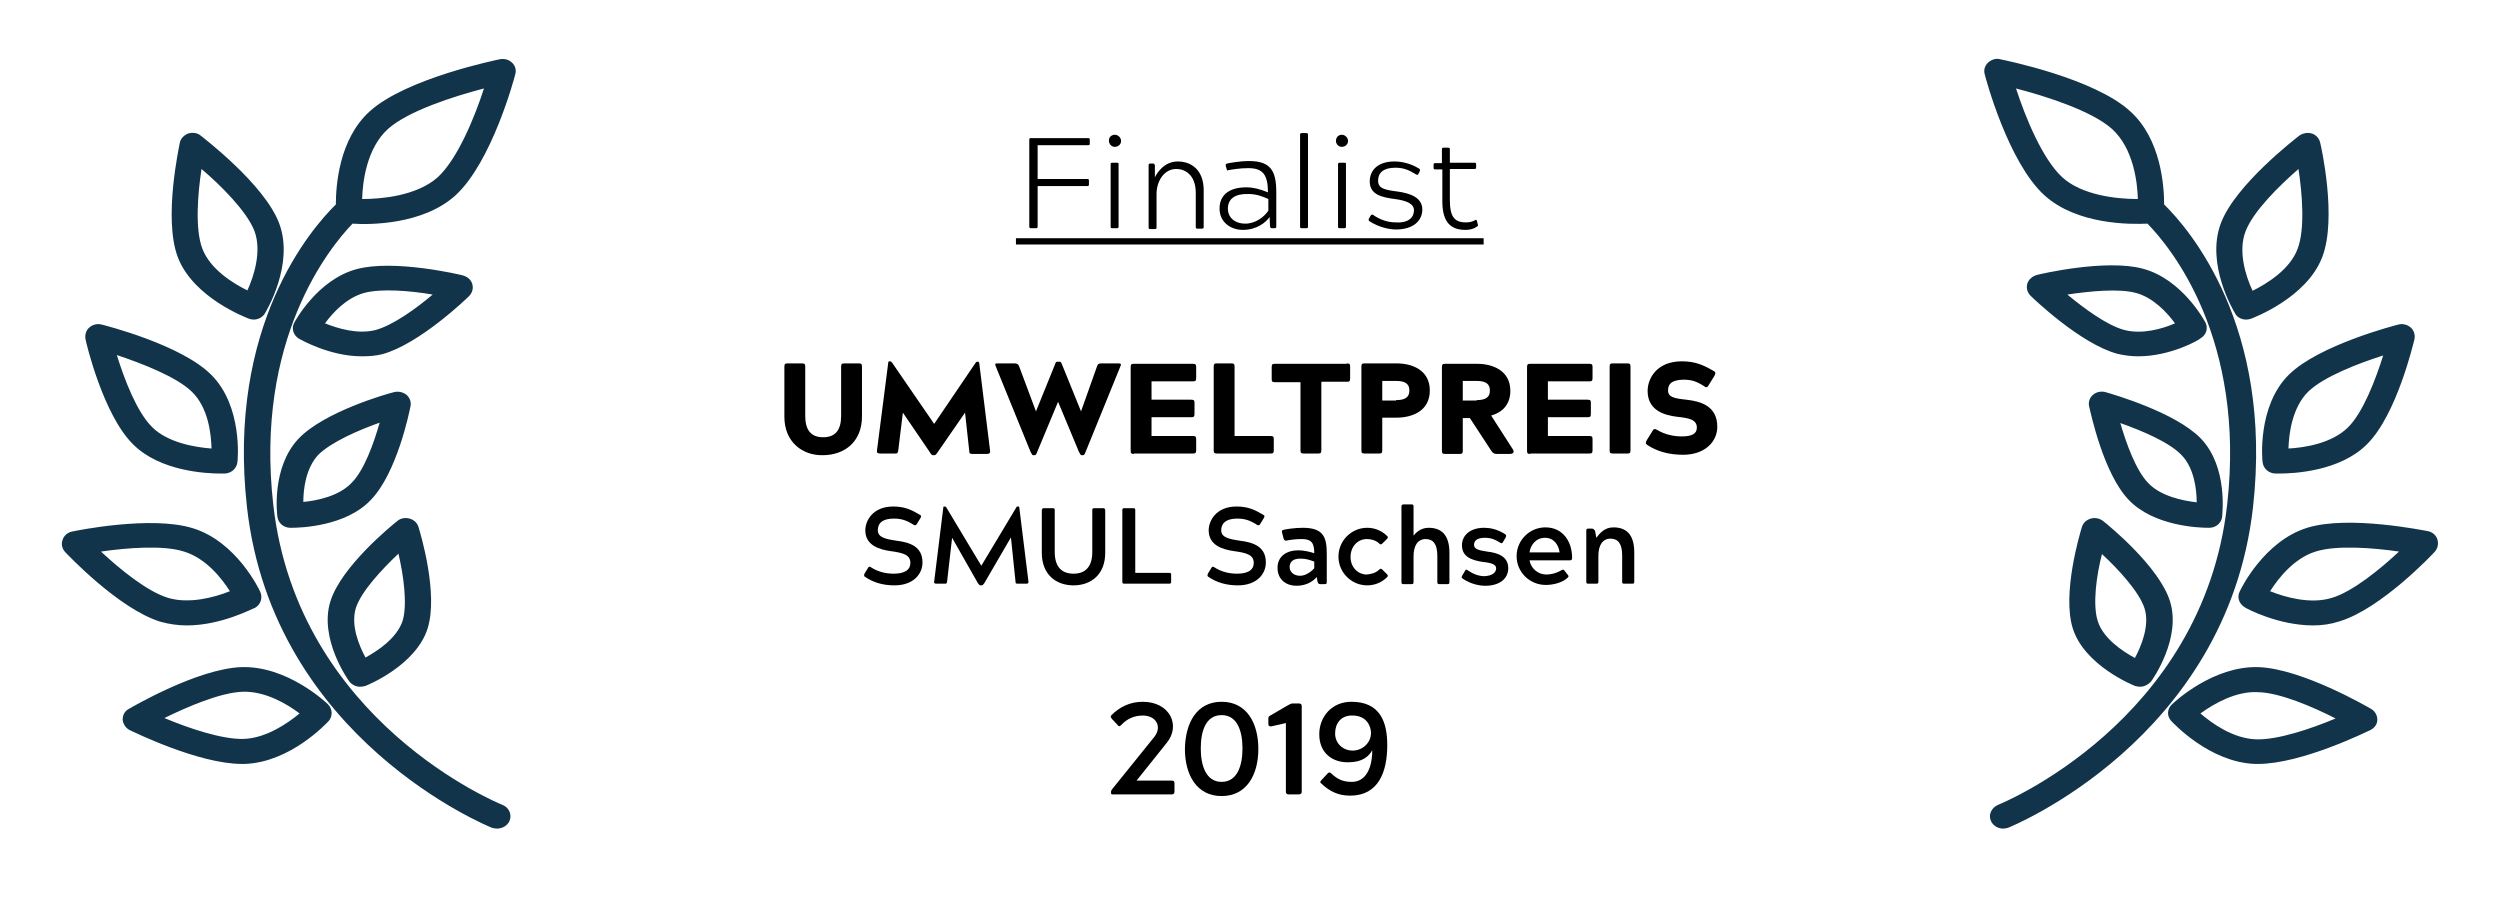 <?xml version="1.0" encoding="utf-8"?>
<!-- Generator: Adobe Illustrator 23.0.2, SVG Export Plug-In . SVG Version: 6.00 Build 0)  -->
<svg version="1.1" id="Layer_1" xmlns="http://www.w3.org/2000/svg" xmlns:xlink="http://www.w3.org/1999/xlink" x="0px" y="0px"
	 viewBox="0 0 599.2 214.9" style="enable-background:new 0 0 599.2 214.9;" xml:space="preserve">
<style type="text/css">
	.st0{fill:#11344A;}
	.st1{enable-background:new    ;}
</style>
<g>
	<path class="st0" d="M480.1,198.6c-1.2,0-2.4-0.7-2.9-1.8c-0.7-1.5,0.1-3.2,1.7-3.9l0,0c0.5-0.2,49-19.8,54.9-71.9
		c4.5-39.8-13.5-61.7-19.1-67.4c-4,0.2-16.9,0.3-24.7-6.8c-8.7-7.9-14.1-28.1-14.3-29c-0.3-1,0-2,0.8-2.8c0.8-0.7,1.9-1.1,2.9-0.8
		c0.9,0.2,22.5,4.5,31.2,12.5c7.4,6.7,8.1,18,8.1,22.3c5.8,5.7,26.2,29,21.3,72.6c-6.3,55.7-58.2,76.6-58.7,76.8
		C480.9,198.5,480.5,198.6,480.1,198.6z M483.2,21.2c2.2,6.8,6.3,16.9,11.1,21.3c4.7,4.3,13,5.2,18,5.2c0,0,0,0,0.1,0
		c-0.1-4.1-1.1-12.2-6.2-16.8C501.4,26.6,490.5,23.1,483.2,21.2z M119.1,198.6c-0.4,0-0.8-0.1-1.2-0.2c-0.5-0.2-52.4-21.1-58.7-76.8
		C54.3,78,74.7,54.7,80.5,49c0-4.4,0.7-15.6,8.1-22.3c8.7-7.9,30.3-12.3,31.2-12.5c1.1-0.2,2.2,0.1,2.9,0.8c0.8,0.7,1.1,1.8,0.8,2.8
		c-0.2,0.9-5.6,21-14.3,29c-7.8,7.1-20.7,7.1-24.7,6.8C79,59.3,61,81.4,65.5,121c5.9,52.1,54.4,71.7,54.9,71.9
		c1.6,0.6,2.4,2.4,1.7,3.9C121.6,197.9,120.4,198.6,119.1,198.6z M86.8,47.7C86.8,47.7,86.9,47.7,86.8,47.7c4.5,0,13-0.7,18.1-5.2
		c4.8-4.4,8.9-14.5,11.1-21.3c-7.3,1.9-18.2,5.4-23,9.7C87.9,35.5,86.9,43.6,86.8,47.7z M541.2,183.1c-0.2,0-0.5,0-0.7,0
		c-11-0.4-19.7-9.9-20.1-10.3c-1.1-1.2-1-2.9,0.2-4c0.4-0.4,9.8-9.3,20.8-8.9c10.4,0.4,26.2,9.6,26.9,10c1,0.6,1.5,1.6,1.5,2.6
		c0,1.1-0.7,2-1.7,2.5C567.4,175.3,551.7,183.1,541.2,183.1z M527.4,171c2.8,2.4,7.8,6,13.3,6.2c5.2,0.2,13.4-2.6,19.1-5
		c-5.5-2.8-13.4-6.2-18.6-6.3l0,0C536,165.6,530.7,168.6,527.4,171z M58,183.1c-10.5,0-26.2-7.8-26.9-8.1c-1-0.5-1.6-1.5-1.7-2.5
		c0-1.1,0.5-2.1,1.5-2.6c0.7-0.4,16.4-9.6,26.9-10c11-0.4,20.4,8.5,20.8,8.9c1.1,1.1,1.2,2.8,0.2,4c-0.4,0.4-9.1,9.9-20.1,10.3
		C58.5,183.1,58.2,183.1,58,183.1z M39.4,172.1c5.7,2.4,13.9,5.2,19.1,5s10.3-3.6,13.3-6.1c-2.9-2.2-8.2-5.4-13.7-5.2
		C52.8,166,44.9,169.4,39.4,172.1z M512.9,164.6c-0.4,0-0.8-0.1-1.2-0.2c-0.5-0.2-12.1-4.9-14.9-13.8l0,0
		c-2.6-8.3,1.7-22.7,2.2-24.3c0.3-1,1.1-1.7,2.1-2s2.1-0.1,3,0.6c1.4,1.1,13.4,10.9,16,19.2c2.8,8.9-4.2,18.8-4.5,19.2
		C514.9,164.1,513.9,164.6,512.9,164.6z M502.8,148.9c1.3,4.1,5.9,7.2,8.9,8.8c1.5-2.8,3.6-7.8,2.3-11.9c-1.3-4-6.3-9.4-10.2-13
		C502.5,137.8,501.5,144.9,502.8,148.9L502.8,148.9z M86.3,164.6c-1,0-2-0.5-2.6-1.3c-0.3-0.4-7.3-10.3-4.5-19.2
		c2.6-8.3,14.6-18.1,16-19.2c0.8-0.7,1.9-0.9,3-0.6c1,0.3,1.8,1,2.1,2c0.5,1.6,4.8,16,2.2,24.3c-2.8,8.9-14.4,13.6-14.9,13.8
		C87.2,164.5,86.7,164.6,86.3,164.6z M95.5,132.7c-3.9,3.7-8.9,9-10.2,13c-1.3,4.2,0.8,9.1,2.3,11.9c2.9-1.6,7.5-4.6,8.9-8.8
		C97.7,144.8,96.7,137.8,95.5,132.7z M554.4,149.9c-8.3,0-15.9-4-16.3-4.3c-1.4-0.8-2-2.4-1.3-3.8c0.2-0.5,5.8-12.1,16.2-15.3
		c9.9-3.1,28.2,0.7,28.9,0.8c1.1,0.2,2,1,2.3,2s0.1,2.1-0.6,2.9c-0.5,0.6-12.9,13.7-22.8,16.7C558.7,149.6,556.6,149.9,554.4,149.9z
		 M544.1,141.7c3.5,1.4,9.6,3.2,14.8,1.6c5-1.5,11.6-6.9,16.1-11.1c-6.2-0.9-15-1.6-20,0l0,0C549.8,133.8,546,138.7,544.1,141.7z
		 M44.8,149.9c-2.1,0-4.3-0.3-6.4-0.9c-10-3.1-22.3-16.2-22.8-16.7c-0.7-0.8-1-1.9-0.6-2.9c0.3-1,1.2-1.8,2.3-2
		c0.8-0.2,19-3.9,28.9-0.8c10.5,3.2,16,14.8,16.2,15.3c0.6,1.4,0.1,3-1.3,3.8C60.6,145.8,53.1,149.9,44.8,149.9z M24.2,132.2
		c4.5,4.2,11.1,9.6,16.1,11.1s11.1-0.1,14.8-1.6c-1.9-3-5.7-7.9-11-9.5C39.2,130.6,30.4,131.3,24.2,132.2z M529.3,126.5
		c-2,0-13-0.3-19.1-6.7l0,0c-6.1-6.4-9.1-20.9-9.5-22.5c-0.2-1,0.2-2.1,1-2.7c0.8-0.7,2-0.9,3-0.6c1.7,0.5,16.7,4.8,22.8,11.1
		c6.6,6.9,5.1,18.3,5.1,18.8c-0.2,1.5-1.5,2.6-3.1,2.6C529.5,126.5,529.4,126.5,529.3,126.5z M514.9,115.8c3.1,3.2,8.3,4.2,11.6,4.6
		c0-3.1-0.6-8.2-3.6-11.3c-2.9-3.1-9.6-5.9-14.7-7.7C509.6,106.2,511.9,112.7,514.9,115.8L514.9,115.8z M69.9,126.5
		c-0.2,0-0.2,0-0.3,0c-1.6,0-2.9-1.1-3.1-2.6c-0.1-0.5-1.5-11.9,5.1-18.8c6.1-6.4,21.1-10.7,22.8-11.1c1.1-0.3,2.2,0,3,0.6
		c0.8,0.7,1.2,1.7,1,2.7c-0.3,1.6-3.3,16.1-9.5,22.5C82.9,126.2,71.9,126.5,69.9,126.5z M91,101.3c-5.1,1.8-11.7,4.7-14.7,7.7
		c-3,3.2-3.6,8.2-3.6,11.3c3.3-0.3,8.6-1.4,11.6-4.6C87.3,112.7,89.6,106.2,91,101.3z M52.9,113.5c-3.4,0-14.5-0.5-21-7
		C24.7,99.4,20.6,82,20.5,81.3c-0.2-1,0.1-2.1,0.9-2.8c0.8-0.7,1.9-1,3-0.7c0.8,0.2,19,4.8,26.2,12c7.6,7.5,6.4,20.5,6.3,21
		c-0.2,1.5-1.4,2.6-3,2.7C53.8,113.5,53.5,113.5,52.9,113.5z M28,85.1c1.8,5.8,4.8,13.7,8.5,17.3c3.6,3.6,10,4.8,14.2,5.1
		c-0.1-3.6-0.8-9.8-4.7-13.6C42.3,90.3,34,87.1,28,85.1z M546.3,113.5c-0.6,0-0.9,0-1,0c-1.6-0.1-2.8-1.2-3-2.7
		c-0.1-0.5-1.3-13.5,6.3-21l0,0c7.2-7.1,25.4-11.8,26.2-12c1.1-0.3,2.2,0,3,0.7s1.1,1.8,0.9,2.8c-0.2,0.7-4.2,18.1-11.4,25.2
		C560.8,113,549.7,113.5,546.3,113.5z M553.2,93.9c-3.8,3.8-4.6,10-4.7,13.6c3.8-0.2,10.3-1.2,14.2-5c3.7-3.6,6.7-11.6,8.5-17.3
		C565.2,87.1,556.9,90.3,553.2,93.9L553.2,93.9z M86.7,85.4c-7.7,0-14.6-4-15-4.2c-1.4-0.8-1.9-2.5-1.2-3.8
		c0.2-0.4,5.6-10.4,15-12.9c8.9-2.4,24.7,1.3,25.4,1.5c1.1,0.3,2,1,2.3,2.1c0.3,1,0,2.1-0.8,2.9c-0.5,0.5-11.9,11.5-20.8,13.9
		C90,85.3,88.4,85.4,86.7,85.4z M77.9,77.5c3,1.2,7.8,2.7,12.1,1.6c4.1-1.1,9.7-5.1,13.7-8.5c-5.3-0.9-12.2-1.5-16.4-0.4
		C83,71.4,79.7,75,77.9,77.5z M512.5,85.4c-1.7,0-3.3-0.2-5-0.6l0,0c-8.9-2.4-20.3-13.4-20.8-13.9c-0.8-0.8-1.1-1.9-0.8-2.9
		c0.3-1,1.2-1.8,2.3-2.1c0.7-0.2,16.5-3.9,25.4-1.5c9.4,2.5,14.8,12.5,15,12.9c0.7,1.4,0.2,3-1.2,3.8
		C527.1,81.5,520.2,85.4,512.5,85.4z M495.5,70.6c4,3.3,9.5,7.4,13.7,8.5l0,0c4.3,1.1,9.1-0.3,12.1-1.6c-1.8-2.5-5.2-6.2-9.4-7.3
		C507.8,69.1,500.8,69.8,495.5,70.6z M538.4,76.6c-1.1,0-2.2-0.5-2.7-1.5c-0.3-0.5-7.1-11.8-3.4-21.6c3.5-9.3,18.2-20.5,18.8-21
		c0.9-0.6,2-0.8,3-0.5c1,0.3,1.8,1.2,2,2.2c0.2,0.7,4.1,18.1,0.5,27.4c-3.7,9.8-16.6,14.6-17.1,14.8
		C539.1,76.5,538.8,76.6,538.4,76.6z M550.9,40.5c-4.7,4.1-10.9,10.2-12.7,15c-1.8,4.7,0,10.6,1.7,14.2c3.4-1.7,9-5.1,10.8-10.1
		C552.5,54.9,551.8,46.4,550.9,40.5z M60.8,76.6c-0.4,0-0.8-0.1-1.1-0.2c-0.5-0.2-13.4-5-17.1-14.8c-3.5-9.3,0.4-26.7,0.5-27.4
		c0.2-1,1-1.8,2-2.2c1-0.3,2.2-0.2,3,0.5c0.6,0.5,15.3,11.7,18.8,21c3.7,9.8-3.1,21.1-3.4,21.6C63,76,61.9,76.6,60.8,76.6z
		 M48.3,40.5c-0.9,5.9-1.6,14.4,0.2,19.1c1.9,5,7.5,8.4,10.8,10c1.5-3.3,3.5-9.3,1.7-14.2C59.2,50.7,53,44.5,48.3,40.5z"/>
	<g class="st1">
		<path d="M188,99.9V87.9c0-0.7,0.2-0.8,0.8-0.8h3.4c0.7,0,0.8,0.2,0.8,0.8v11.8c0,3.4,1.4,5.1,4.3,5.1s4.3-1.7,4.3-5.1V87.9
			c0-0.7,0.2-0.8,0.8-0.8h3.4c0.7,0,0.8,0.2,0.8,0.8v11.9c0,6.2-4.3,9.3-9.4,9.3C192.4,109.2,188,106,188,99.9z"/>
		<path d="M224.8,108.3c-0.3,0.5-0.6,0.8-0.8,0.8h-0.4c-0.3,0-0.5-0.3-0.8-0.8l-6.4-9.4l-1.1,9c-0.1,0.7-0.2,0.8-0.8,0.8H211
			c-0.7,0-0.9-0.2-0.8-0.8l2.7-21c0-0.2,0.1-0.3,0.3-0.3h0.2c0.1,0,0.2,0.1,0.4,0.3l10.1,14.7L233.8,87c0.2-0.2,0.2-0.3,0.4-0.3h0.2
			c0.2,0,0.2,0.1,0.3,0.3l2.6,21c0.1,0.6-0.2,0.8-0.8,0.8h-3.4c-0.7,0-0.8-0.2-0.8-0.8l-1-9.1L224.8,108.3z"/>
		<path d="M248.3,98.6l4.5-11.1c0.2-0.6,0.3-0.8,0.6-0.8h0.6c0.3,0,0.4,0.3,0.6,0.8l4.5,11.1l3.8-10.7c0.2-0.7,0.5-0.8,1.1-0.8h4.1
			c0.6,0,0.7,0.2,0.4,0.8l-8.3,20.4c-0.2,0.6-0.4,0.8-0.6,0.8h-0.4c-0.2,0-0.3-0.3-0.6-0.8l-5-12l-5,12c-0.2,0.6-0.4,0.8-0.6,0.8
			h-0.4c-0.2,0-0.3-0.3-0.6-0.8l-8.3-20.4c-0.3-0.7-0.2-0.8,0.4-0.8h4.1c0.6,0,0.9,0.2,1.1,0.8L248.3,98.6z"/>
		<path d="M271.8,108.8c-0.7,0-0.8-0.2-0.8-0.8v-20c0-0.7,0.2-0.8,0.8-0.8h14.1c0.7,0,0.8,0.2,0.8,0.8v2.6c0,0.7-0.2,0.8-0.8,0.8
			h-9.9v4.4h9.5c0.7,0,0.8,0.2,0.8,0.8v2.6c0,0.7-0.2,0.8-0.8,0.8h-9.5v4.5h9.9c0.7,0,0.8,0.2,0.8,0.8v2.6c0,0.7-0.2,0.8-0.8,0.8
			H271.8z"/>
		<path d="M304.5,104.5c0.7,0,0.8,0.2,0.8,0.8v2.6c0,0.7-0.2,0.8-0.8,0.8h-12.8c-0.7,0-0.8-0.2-0.8-0.8v-20c0-0.7,0.2-0.8,0.8-0.8
			h3.4c0.7,0,0.8,0.2,0.8,0.8v16.6H304.5z"/>
		<path d="M322.8,87.1c0.7,0,0.8,0.2,0.8,0.8v2.8c0,0.7-0.2,0.8-0.8,0.8h-6.1v16.4c0,0.7-0.2,0.8-0.8,0.8h-3.4
			c-0.7,0-0.8-0.2-0.8-0.8V91.6h-6.1c-0.7,0-0.8-0.2-0.8-0.8v-2.8c0-0.7,0.2-0.8,0.8-0.8H322.8z"/>
		<path d="M331.3,100.1v7.8c0,0.7-0.2,0.8-0.8,0.8h-3.4c-0.7,0-0.8-0.2-0.8-0.8v-20c0-0.7,0.2-0.8,0.8-0.8h7.7
			c3.5,0,7.9,1.5,7.9,6.5c0,5-4.4,6.5-7.9,6.5H331.3z M334.6,95.9c2.2,0,3.2-0.7,3.2-2.3c0-1.6-1-2.3-3.2-2.3h-3.3v4.7H334.6z"/>
		<path d="M357.4,99.6l5.2,8.1c0.5,0.8-0.1,1.1-0.7,1.1h-3.1c-0.7,0-1-0.2-1.4-0.8l-5.1-7.8h-1.7v7.8c0,0.7-0.2,0.8-0.8,0.8h-3.4
			c-0.7,0-0.8-0.2-0.8-0.8v-20c0-0.7,0.2-0.8,0.8-0.8h7.7c3.5,0,7.9,1.5,7.9,6.5C362,97.1,359.9,98.9,357.4,99.6z M353.9,95.9
			c2.2,0,3.2-0.7,3.2-2.3c0-1.6-1-2.3-3.2-2.3h-3.3v4.7H353.9z"/>
		<path d="M366.8,108.8c-0.7,0-0.8-0.2-0.8-0.8v-20c0-0.7,0.2-0.8,0.8-0.8h14.1c0.7,0,0.8,0.2,0.8,0.8v2.6c0,0.7-0.2,0.8-0.8,0.8
			H371v4.4h9.5c0.7,0,0.8,0.2,0.8,0.8v2.6c0,0.7-0.2,0.8-0.8,0.8H371v4.5h9.9c0.7,0,0.8,0.2,0.8,0.8v2.6c0,0.7-0.2,0.8-0.8,0.8
			H366.8z"/>
		<path d="M385.8,87.9c0-0.7,0.2-0.8,0.8-0.8h3.4c0.7,0,0.8,0.2,0.8,0.8v20c0,0.7-0.2,0.8-0.8,0.8h-3.4c-0.7,0-0.8-0.2-0.8-0.8V87.9
			z"/>
		<path d="M399.8,93.6c0,1.6,1.5,1.9,4.4,2.2c3.6,0.4,7.4,1.6,7.4,6.5c0,3.5-2.9,6.7-8.2,6.7c-3.4,0-6.2-0.8-8.5-2.3
			c-0.6-0.4-0.5-0.6-0.2-1.2l1.3-2.1c0.3-0.6,0.6-0.7,1.1-0.4c2,1.2,4.1,1.6,6,1.6c2.5,0,3.6-0.7,3.6-2.1c0-1.9-1.8-2.3-4.7-2.6
			c-3.4-0.4-7.1-1.7-7.1-6.2c0-3,2.2-7.1,8.2-7.1c3.2,0,5.2,0.9,7.6,2.3c0.6,0.3,0.5,0.6,0.2,1.2l-1.3,2.1c-0.3,0.6-0.6,0.8-1.1,0.4
			c-2-1.3-3.2-1.6-5.1-1.6C400.3,91.1,399.8,92.3,399.8,93.6z"/>
	</g>
	<g class="st1">
		<path d="M210.4,127.1c0,1.7,1.8,2.1,4.5,2.5c3.2,0.4,6.2,1.4,6.2,5.2c0,2.9-2.3,5.5-6.7,5.5c-2.8,0-5.1-0.7-7-2
			c-0.4-0.2-0.3-0.4-0.2-0.8l0.8-1.3c0.2-0.4,0.4-0.5,0.8-0.2c1.7,1.1,3.6,1.5,5.4,1.5c2.3,0,4-0.7,4-2.6c0-1.9-1.7-2.4-4.7-2.8
			c-2.8-0.4-6.1-1.4-6.1-5c0-2.2,1.7-5.7,6.7-5.7c2.7,0,4.4,0.8,6.4,2c0.4,0.2,0.3,0.4,0.1,0.8l-0.8,1.3c-0.2,0.4-0.4,0.5-0.8,0.3
			c-1.7-1.1-3-1.5-4.7-1.5C211,124.3,210.4,125.8,210.4,127.1z"/>
		<path d="M235.9,139.8c-0.2,0.3-0.4,0.5-0.6,0.5H235c-0.2,0-0.4-0.2-0.6-0.5l-6.2-10.9l-1.2,10.5c-0.1,0.4-0.1,0.5-0.5,0.5h-2.1
			c-0.4,0-0.6-0.2-0.5-0.5l2.2-17.8c0-0.2,0.1-0.2,0.2-0.2h0.2c0.1,0,0.2,0.1,0.3,0.2l8.4,14l8.4-14c0.1-0.2,0.2-0.2,0.3-0.2h0.2
			c0.2,0,0.2,0.1,0.2,0.2l2.2,17.8c0,0.4-0.1,0.5-0.5,0.5h-2.1c-0.4,0-0.5-0.1-0.5-0.5l-1.1-10.6L235.9,139.8z"/>
		<path d="M249.7,132.5v-10.2c0-0.4,0.2-0.5,0.6-0.5h2c0.4,0,0.5,0.1,0.5,0.5v10c0,3.6,1.7,5.2,4.5,5.2s4.5-1.6,4.5-5.2v-10
			c0-0.4,0.1-0.5,0.5-0.5h2c0.4,0,0.6,0.1,0.6,0.5v10.2c0,5.2-3.4,7.8-7.6,7.8S249.7,137.7,249.7,132.5z"/>
		<path d="M280.2,137.3c0.4,0,0.5,0.1,0.5,0.5v1.6c0,0.4-0.1,0.5-0.5,0.5h-10.7c-0.4,0-0.5-0.1-0.5-0.5v-17.1c0-0.4,0.1-0.5,0.5-0.5
			h2.1c0.4,0,0.5,0.1,0.5,0.5v15H280.2z"/>
		<path d="M292.7,127.1c0,1.7,1.8,2.1,4.5,2.5c3.2,0.4,6.2,1.4,6.2,5.2c0,2.9-2.3,5.5-6.7,5.5c-2.8,0-5.1-0.7-7-2
			c-0.4-0.2-0.3-0.4-0.2-0.8l0.8-1.3c0.2-0.4,0.4-0.5,0.8-0.2c1.7,1.1,3.6,1.5,5.4,1.5c2.3,0,4-0.7,4-2.6c0-1.9-1.7-2.4-4.7-2.8
			c-2.8-0.4-6.1-1.4-6.1-5c0-2.2,1.7-5.7,6.7-5.7c2.7,0,4.4,0.8,6.4,2c0.4,0.2,0.3,0.4,0.1,0.8l-0.8,1.3c-0.2,0.4-0.4,0.5-0.8,0.3
			c-1.7-1.1-3-1.5-4.7-1.5C293.4,124.3,292.7,125.8,292.7,127.1z"/>
		<path d="M307.6,128.9l-0.3-1.2c-0.1-0.4-0.1-0.6,0.3-0.7c0.3-0.1,2.6-0.5,4.6-0.5c5,0,5.8,2.2,5.8,6.3v6.7c0,0.4-0.1,0.5-0.5,0.5
			h-1.1c-0.3,0-0.4-0.1-0.6-0.5l-0.2-1.2c-0.7,0.8-2.2,2.1-4.9,2.1c-2.3,0-4.5-1.4-4.5-4.3c0-2.8,2.2-4.2,5-4.2
			c1.1,0,2.7,0.3,3.8,0.7c0-2.4-0.6-3.4-3-3.4c-1.5,0-2.9,0.2-3.8,0.4C307.8,129.5,307.7,129.3,307.6,128.9z M309.1,135.9
			c0,1,0.8,2.1,2.5,2.1c1.3,0,2.6-0.9,3.4-1.8v-1.6c-1.1-0.4-2-0.7-3.1-0.7C309.9,133.8,309.1,134.7,309.1,135.9z"/>
		<path d="M330.6,136.5c0.3-0.3,0.5-0.2,0.8,0.1l1,1c0.3,0.3,0.3,0.4,0.1,0.7c-1.3,1.3-3,2-4.8,2c-3.8,0-6.9-3.1-6.9-6.9
			s3.1-6.9,6.9-6.9c1.8,0,3.5,0.7,4.8,2c0.2,0.2,0.2,0.4-0.1,0.7l-1,1c-0.3,0.3-0.5,0.4-0.8,0.1c-0.8-0.8-2-1.1-3-1.1
			c-2.2,0-3.9,1.8-3.9,4.3s1.8,4.2,3.9,4.2C328.7,137.6,329.8,137.3,330.6,136.5z"/>
		<path d="M338.7,128.5c0.6-0.8,1.8-2,3.7-2c2.9,0,5,1.5,5,6v7c0,0.4-0.1,0.5-0.5,0.5H345c-0.4,0-0.5-0.1-0.5-0.5v-6.3
			c0-2.8-1-4-2.8-4c-1.9,0-2.9,1.6-2.9,4.1v6.2c0,0.4-0.1,0.5-0.5,0.5h-1.9c-0.4,0-0.5-0.1-0.5-0.5v-6.2v-11.9
			c0-0.4,0.2-0.5,0.5-0.5h1.9c0.4,0,0.5,0.1,0.5,0.5V128.5z"/>
		<path d="M358.6,136.2c0-0.9-1.1-1.3-3.1-1.5c-2.7-0.4-5.1-1.2-5.1-4c0-2.5,2.1-4.2,5.3-4.2c1.4,0,3.1,0.3,5,1.5
			c0.4,0.3,0.3,0.4,0.2,0.8l-0.6,1c-0.2,0.4-0.3,0.5-0.7,0.3c-1.1-0.7-2.1-1.2-3.7-1.2c-1.9,0-2.6,0.7-2.6,1.7c0,1,1.1,1.3,3.1,1.6
			c2.7,0.3,5.1,1.2,5.1,4c0,2.5-2.1,4.2-5.5,4.2c-1.4,0-3.5-0.4-5.4-1.7c-0.4-0.3-0.3-0.4-0.1-0.8l0.6-1c0.2-0.4,0.3-0.5,0.7-0.2
			c1,0.7,2.4,1.4,4,1.4C357.7,138,358.6,137.2,358.6,136.2z"/>
		<path d="M375.7,137.7c0.3,0.3,0.3,0.5,0.1,0.7c-1.2,1.2-3.4,1.8-5.3,1.8c-3.9,0-7-3.1-7-6.9s3.1-6.9,6.9-6.9
			c4.2,0,6.4,3.4,6.4,7.3c0,0.4-0.1,0.6-0.5,0.6h-9.7c0.3,1.9,2,3.4,4,3.4c0.9,0,2.2-0.2,3.6-1c0.4-0.2,0.5-0.3,0.8,0.1L375.7,137.7
			z M373.8,132.4c-0.2-1.7-1.3-3.5-3.5-3.5c-2.2,0-3.5,1.8-3.7,3.5H373.8z"/>
		<path d="M382.6,128.9c0.8-1,1.9-2.5,4.1-2.5c2.9,0,5,1.5,5,6v7c0,0.4-0.1,0.5-0.5,0.5h-1.9c-0.4,0-0.5-0.1-0.5-0.5v-6.3
			c0-2.8-1-4-2.8-4c-1.9,0-2.9,1.6-2.9,4.1v6.2c0,0.4-0.1,0.5-0.5,0.5h-1.9c-0.4,0-0.5-0.1-0.5-0.5v-6.2v-6c0-0.4,0.1-0.5,0.5-0.5
			h0.9c0.3,0,0.4,0.2,0.7,0.5L382.6,128.9z"/>
	</g>
	<g class="st1">
		<path d="M272.4,187.1h8.4c0.5,0,0.7,0.1,0.7,0.7v1.9c0,0.5-0.2,0.7-0.7,0.7h-14.2c-0.2,0-0.3-0.1-0.3-0.3v-0.4
			c0-0.2,0.1-0.3,0.3-0.6l10-12.4c2-2.4,0.6-5.2-2.7-5.2c-2.1,0-3.8,0.8-5.2,2.3c-0.4,0.4-0.6,0.3-0.9-0.1l-1.3-1.4
			c-0.3-0.4-0.4-0.6-0.1-0.9c2-2,4.5-3.2,7.5-3.2c6.5,0,9.2,5.7,5.7,9.9L272.4,187.1z"/>
		<path d="M292.8,168.2c6,0,8.8,5.1,8.8,11.3c0,6.2-2.8,11.3-8.8,11.3s-8.8-5.1-8.8-11.3C284.1,173.3,286.8,168.2,292.8,168.2z
			 M292.8,187.4c3.8,0,5-4,5-8c0-3.9-1.1-8-5-8s-5,4-5,8C287.8,183.4,289,187.4,292.8,187.4z"/>
		<path d="M308.4,169.2c0.4-0.2,1-0.6,1.4-0.6h1.5c0.5,0,0.7,0.2,0.7,0.7v20.4c0,0.5-0.2,0.7-0.7,0.7h-2.4c-0.5,0-0.7-0.2-0.7-0.7
			v-16.4l-3.5,0.8c-0.5,0-0.7-0.1-0.7-0.6v-1.2c0-0.3,0-0.5,0.3-0.7L308.4,169.2z"/>
		<path d="M316.2,176c0-4.2,3-7.8,7.7-7.8c7,0,8.6,5,8.6,10.4c0,6.4-2.1,12.1-8.9,12.1c-2.8,0-4.9-1-6.9-2.9
			c-0.4-0.3-0.3-0.5,0.1-0.9l1.3-1.4c0.3-0.4,0.6-0.5,1-0.1c1.5,1.4,2.8,2,4.9,2c3.3,0,4.9-3.2,4.9-7.6c-0.8,1.5-2.4,2.9-5.7,2.9
			C319.4,182.8,316.2,180.5,316.2,176z M320,175.8c0,2.4,1.9,4.1,4.2,4.1c2.4,0,4.4-1.9,4.4-4.2c0-1.7-1.1-4.2-4.4-4.2
			C321.4,171.4,320,173.4,320,175.8z"/>
	</g>
	<g>
		<path d="M248.7,54.3c0,0.3-0.1,0.4-0.4,0.4h-1.2c-0.3,0-0.4-0.1-0.4-0.4V33.5c0-0.3,0.1-0.4,0.4-0.4h13.7c0.3,0,0.4,0.1,0.4,0.4
			v0.9c0,0.3-0.1,0.4-0.4,0.4h-12.1v8.1h11.9c0.3,0,0.4,0.1,0.4,0.4v0.9c0,0.3-0.1,0.4-0.4,0.4h-11.9V54.3z"/>
		<path d="M267.2,32.3c0.8,0,1.5,0.7,1.5,1.5c0,0.8-0.7,1.4-1.5,1.4c-0.8,0-1.4-0.7-1.4-1.4C265.7,32.9,266.4,32.3,267.2,32.3z
			 M266.2,39.4c0-0.3,0.1-0.4,0.4-0.4h1.1c0.4,0,0.4,0.1,0.4,0.4v14.9c0,0.3-0.1,0.4-0.4,0.4h-1.1c-0.3,0-0.4-0.1-0.4-0.4V39.4z"/>
		<path d="M276.8,42.5c0.6-1.2,2.3-3.8,5.5-3.8c3.3,0,6.2,2.1,6.2,6.9v8.8c0,0.3-0.1,0.4-0.4,0.4h-1.1c-0.3,0-0.4-0.1-0.4-0.4v-8.2
			c0-3.8-2.1-5.7-4.7-5.7c-2.8,0-4.7,2.8-4.7,6v8c0,0.3-0.1,0.4-0.4,0.4h-1.1c-0.3,0-0.4-0.1-0.4-0.4v-7.8v-7.1
			c0-0.3,0.1-0.4,0.4-0.4h0.7c0.2,0,0.3,0.1,0.4,0.4L276.8,42.5z"/>
		<path d="M294,40.5l-0.2-0.7c-0.1-0.3,0-0.5,0.3-0.6c0.4-0.1,2.9-0.6,5.3-0.6c5,0,6.5,2.2,6.5,7.4v8.3c0,0.3-0.1,0.4-0.4,0.4h-0.7
			c-0.2,0-0.3-0.1-0.4-0.4l-0.1-2.3c-0.8,1.2-3,3.1-6.4,3.1c-3,0-5.6-1.9-5.6-5.1c0-3.4,2.5-5.1,6.4-5.1c1.8,0,3.5,0.5,5.2,1.2
			c0-4.2-1.2-5.8-4.7-5.8c-2,0-3.7,0.3-4.9,0.5C294.1,41,294.1,40.8,294,40.5z M294.3,50c0,2.1,1.6,3.6,4.2,3.6
			c2.4,0,4.5-1.6,5.5-3.1v-2.8c-1.6-0.7-2.9-1.2-4.8-1.2C296.1,46.4,294.3,47.6,294.3,50z"/>
		<path d="M311.6,32.3c0-0.3,0.1-0.4,0.4-0.4h1.1c0.3,0,0.4,0.1,0.4,0.4v22c0,0.3-0.1,0.4-0.4,0.4H312c-0.3,0-0.4-0.1-0.4-0.4V32.3z
			"/>
		<path d="M321.6,32.3c0.8,0,1.5,0.7,1.5,1.5c0,0.8-0.7,1.4-1.5,1.4c-0.8,0-1.4-0.7-1.4-1.4C320.2,32.9,320.8,32.3,321.6,32.3z
			 M320.7,39.4c0-0.3,0.1-0.4,0.4-0.4h1.1c0.4,0,0.4,0.1,0.4,0.4v14.9c0,0.3-0.1,0.4-0.4,0.4h-1.1c-0.3,0-0.4-0.1-0.4-0.4V39.4z"/>
		<path d="M338.9,50.4c0-1.5-1.6-2.3-4.6-2.7c-3-0.4-6-1-6-4.2c0-2.9,2.2-4.8,5.9-4.8c1.6,0,3.8,0.4,5.9,1.7
			c0.3,0.2,0.3,0.4,0.2,0.6l-0.3,0.6c-0.1,0.3-0.2,0.4-0.6,0.2c-1.8-1.1-3-1.6-5-1.6c-2.8,0-4.1,1.2-4.1,3.1s1.6,2.2,4.6,2.6
			c3,0.4,6,1.4,6,4.3c0,2.8-2.3,4.8-6.3,4.8c-1.6,0-4.1-0.5-6.4-2c-0.2-0.2-0.2-0.3-0.1-0.6l0.4-0.7c0.2-0.2,0.3-0.4,0.6-0.2
			c1.4,1,3.3,1.8,5.4,1.8C337.6,53.5,338.9,52.1,338.9,50.4z"/>
		<path d="M351.2,55.1c-4.1,0-5.5-2.6-5.5-6.9v-7.6H344c-0.3,0-0.4-0.1-0.4-0.4v-0.7c0-0.3,0.1-0.4,0.4-0.4h1.6v-3.3
			c0-0.3,0.1-0.4,0.4-0.4h1.1c0.3,0,0.4,0.1,0.4,0.4V39h5.9c0.3,0,0.4,0.1,0.4,0.4v0.7c0,0.3-0.1,0.4-0.4,0.4h-5.9V48
			c0,3.9,1.1,5.3,3.8,5.3c0.9,0,1.4-0.1,2.2-0.5c0.3-0.2,0.4-0.2,0.5,0.2l0.2,0.8c0.1,0.3,0,0.4-0.2,0.5
			C352.9,55.1,351.6,55.1,351.2,55.1z"/>
		<path d="M243.5,58.6v-1.5h112.1v1.5H243.5z"/>
	</g>
</g>
</svg>
